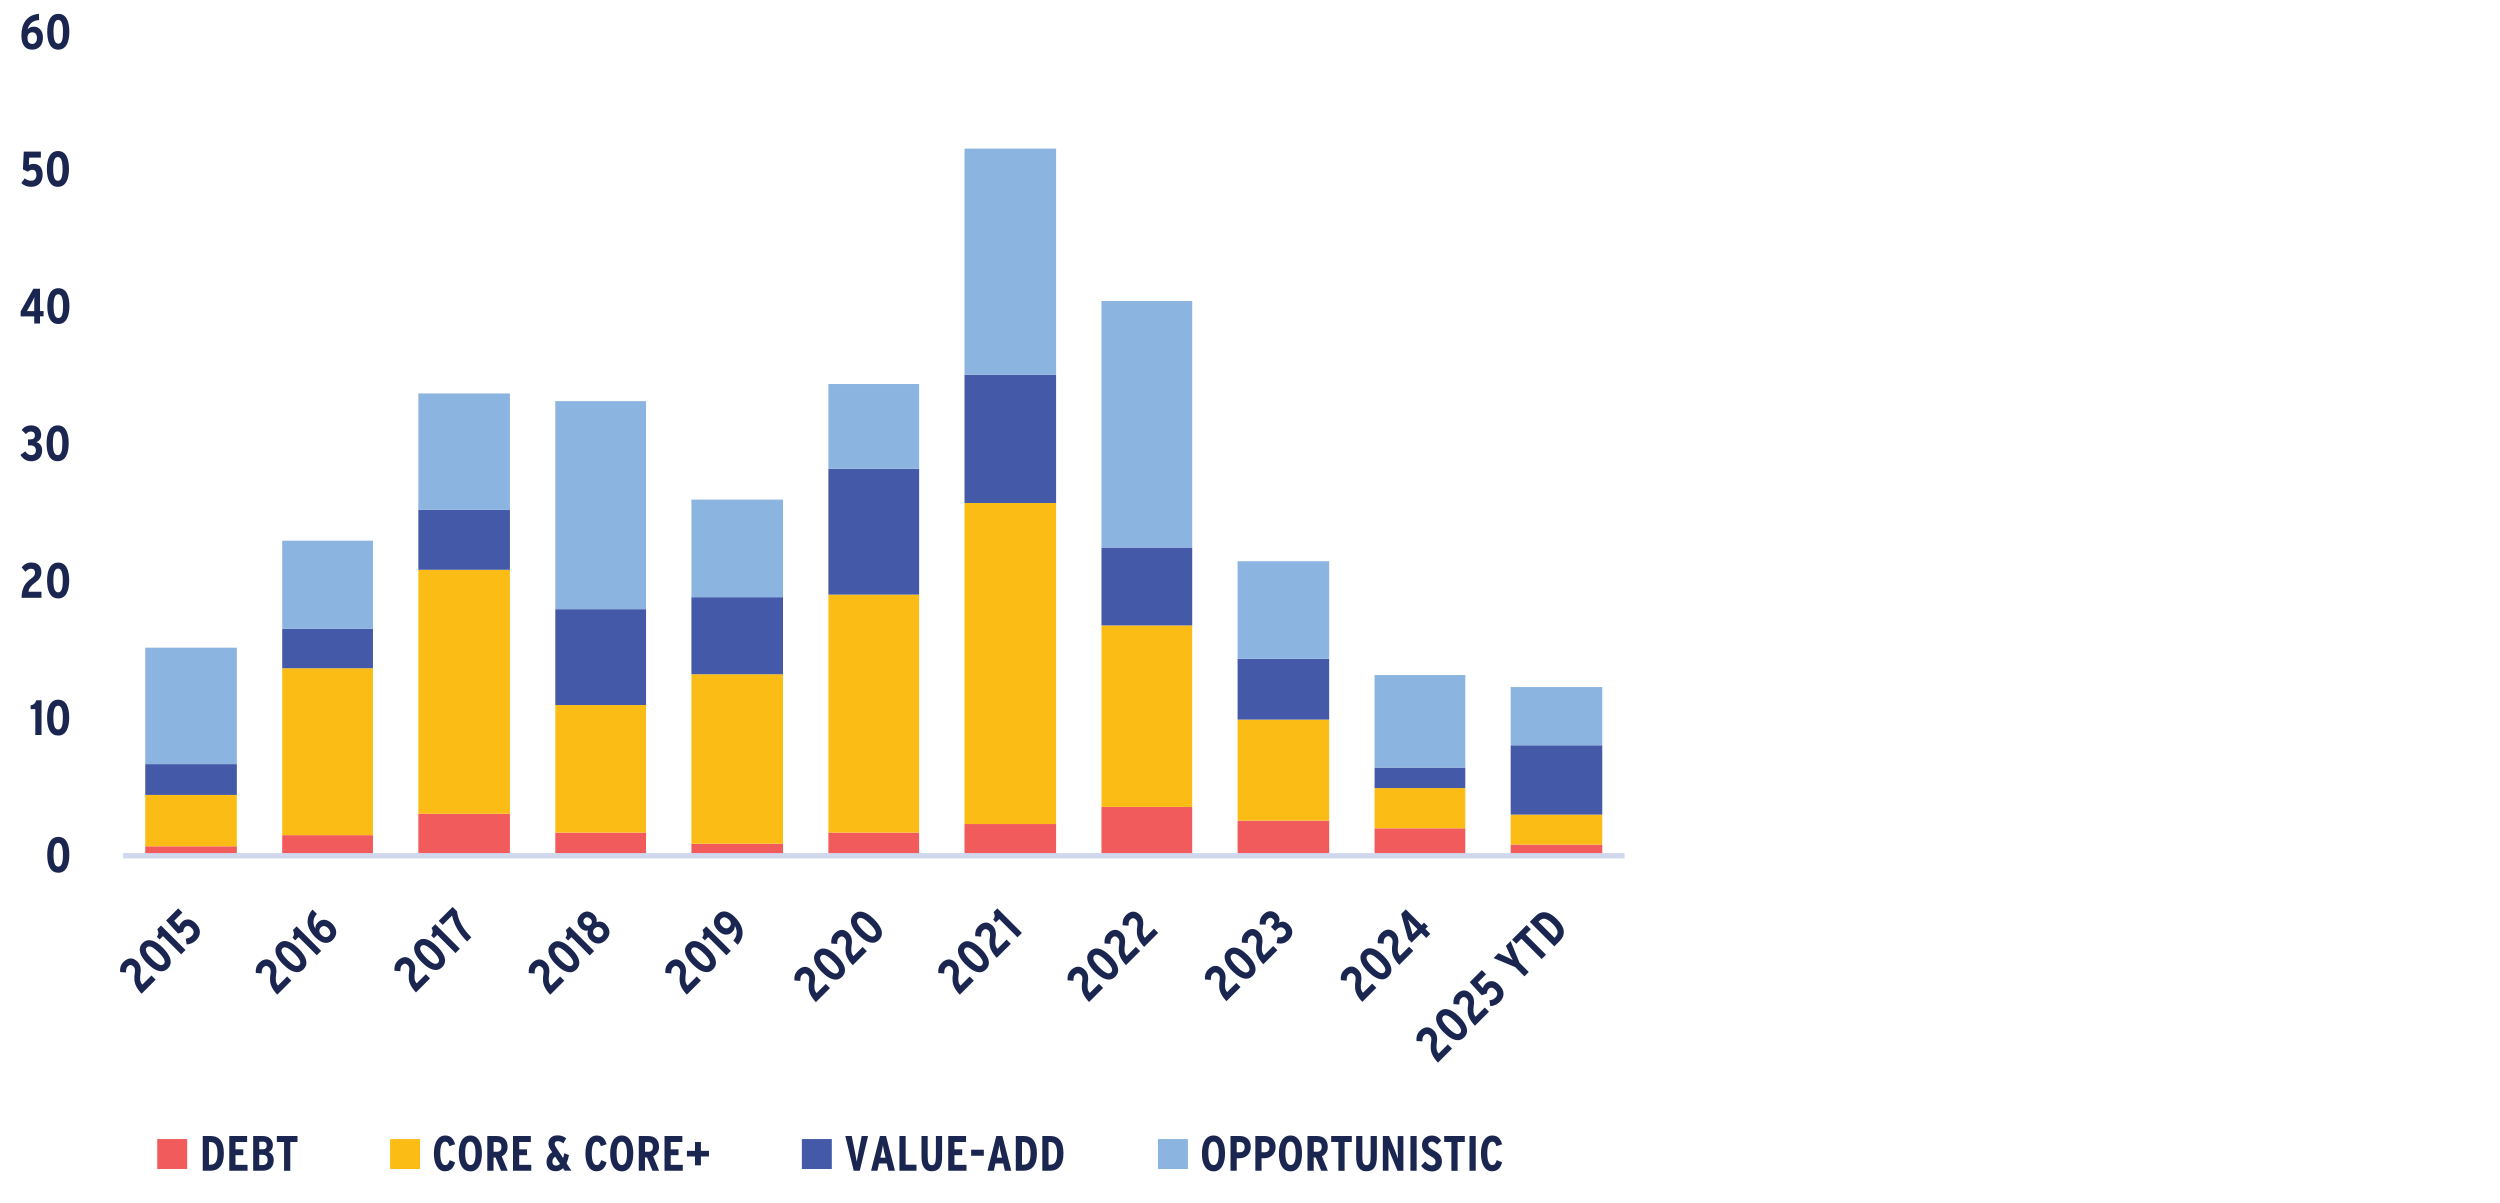 <?xml version="1.0" encoding="UTF-8"?>
<svg xmlns="http://www.w3.org/2000/svg" xmlns:xlink="http://www.w3.org/1999/xlink" id="Layer_1" data-name="Layer 1" viewBox="0 0 350.44 168.57">
  <defs>
    <style>
      .cls-1 {
        clip-path: url(#clippath-34);
      }

      .cls-2 {
        clip-path: url(#clippath-38);
      }

      .cls-3 {
        clip-path: url(#clippath-21);
      }

      .cls-4 {
        clip-path: url(#clippath-6);
      }

      .cls-5 {
        clip-path: url(#clippath-7);
      }

      .cls-6, .cls-7 {
        fill: #445aa8;
      }

      .cls-8 {
        clip-path: url(#clippath-17);
      }

      .cls-9 {
        clip-path: url(#clippath-31);
      }

      .cls-10 {
        clip-path: url(#clippath-15);
      }

      .cls-11 {
        clip-path: url(#clippath-33);
      }

      .cls-12 {
        clip-path: url(#clippath-18);
      }

      .cls-13 {
        clip-path: url(#clippath-4);
      }

      .cls-14 {
        clip-path: url(#clippath-22);
      }

      .cls-15 {
        clip-path: url(#clippath-23);
      }

      .cls-16, .cls-17 {
        fill: #f15b5b;
      }

      .cls-18 {
        clip-path: url(#clippath-9);
      }

      .cls-19 {
        clip-path: url(#clippath-10);
      }

      .cls-20 {
        clip-path: url(#clippath-42);
      }

      .cls-21 {
        clip-path: url(#clippath-43);
      }

      .cls-22 {
        clip-path: url(#clippath-25);
      }

      .cls-23 {
        clip-path: url(#clippath-27);
      }

      .cls-24 {
        clip-path: url(#clippath-11);
      }

      .cls-25, .cls-26, .cls-27 {
        fill: none;
      }

      .cls-28 {
        clip-path: url(#clippath-36);
      }

      .cls-29 {
        clip-path: url(#clippath-35);
      }

      .cls-30 {
        clip-path: url(#clippath-28);
      }

      .cls-31 {
        clip-path: url(#clippath-1);
      }

      .cls-32, .cls-33 {
        fill: #8bb4e0;
      }

      .cls-34 {
        clip-path: url(#clippath-45);
      }

      .cls-35 {
        clip-path: url(#clippath-40);
      }

      .cls-36 {
        clip-path: url(#clippath-5);
      }

      .cls-37 {
        clip-path: url(#clippath-20);
      }

      .cls-38 {
        clip-path: url(#clippath-8);
      }

      .cls-39 {
        clip-path: url(#clippath-41);
      }

      .cls-40 {
        fill: #1a2650;
      }

      .cls-41 {
        clip-path: url(#clippath-3);
      }

      .cls-42 {
        clip-path: url(#clippath-26);
      }

      .cls-43 {
        clip-path: url(#clippath-12);
      }

      .cls-44 {
        clip-path: url(#clippath-14);
      }

      .cls-26 {
        clip-rule: evenodd;
      }

      .cls-7, .cls-17, .cls-45, .cls-33 {
        fill-rule: evenodd;
      }

      .cls-46 {
        clip-path: url(#clippath-30);
      }

      .cls-47 {
        clip-path: url(#clippath-19);
      }

      .cls-48 {
        clip-path: url(#clippath-32);
      }

      .cls-27 {
        stroke: #d1d8ee;
        stroke-linejoin: round;
        stroke-width: .75px;
      }

      .cls-45, .cls-49 {
        fill: #fbbd15;
      }

      .cls-50 {
        clip-path: url(#clippath-39);
      }

      .cls-51 {
        clip-path: url(#clippath-16);
      }

      .cls-52 {
        clip-path: url(#clippath-2);
      }

      .cls-53 {
        clip-path: url(#clippath-29);
      }

      .cls-54 {
        clip-path: url(#clippath-37);
      }

      .cls-55 {
        clip-path: url(#clippath-13);
      }

      .cls-56 {
        clip-path: url(#clippath-24);
      }

      .cls-57 {
        clip-path: url(#clippath);
      }

      .cls-58 {
        clip-path: url(#clippath-44);
      }
    </style>
    <clipPath id="clippath">
      <polygon class="cls-26" points="17.12 120.67 228.44 120.67 228.44 4.51 17.12 4.51 17.12 120.67 17.12 120.67"></polygon>
    </clipPath>
    <clipPath id="clippath-1">
      <polygon class="cls-26" points="17.12 120.67 228.44 120.67 228.44 4.51 17.12 4.51 17.12 120.67 17.12 120.67"></polygon>
    </clipPath>
    <clipPath id="clippath-2">
      <polygon class="cls-26" points="17.12 120.67 228.44 120.67 228.44 4.51 17.12 4.51 17.12 120.67 17.12 120.67"></polygon>
    </clipPath>
    <clipPath id="clippath-3">
      <polygon class="cls-26" points="17.12 120.67 228.44 120.67 228.44 4.51 17.12 4.51 17.12 120.67 17.12 120.67"></polygon>
    </clipPath>
    <clipPath id="clippath-4">
      <polygon class="cls-26" points="-3.64 169.51 231.92 169.51 231.92 -1.25 -3.64 -1.25 -3.64 169.51 -3.64 169.51"></polygon>
    </clipPath>
    <clipPath id="clippath-5">
      <polygon class="cls-26" points="-3.64 169.51 231.92 169.51 231.92 -1.25 -3.64 -1.25 -3.64 169.51 -3.64 169.51"></polygon>
    </clipPath>
    <clipPath id="clippath-6">
      <rect class="cls-25" x="-3.64" y="-1.25" width="235.56" height="170.76"></rect>
    </clipPath>
    <clipPath id="clippath-7">
      <polygon class="cls-26" points="-3.64 169.51 231.92 169.51 231.92 -1.25 -3.64 -1.25 -3.64 169.51 -3.64 169.51"></polygon>
    </clipPath>
    <clipPath id="clippath-8">
      <rect class="cls-25" x="-3.64" y="-1.25" width="235.56" height="170.76"></rect>
    </clipPath>
    <clipPath id="clippath-9">
      <polygon class="cls-26" points="-3.64 169.51 231.92 169.51 231.92 -1.25 -3.64 -1.25 -3.64 169.51 -3.64 169.51"></polygon>
    </clipPath>
    <clipPath id="clippath-10">
      <rect class="cls-25" x="-3.64" y="-1.25" width="235.56" height="170.76"></rect>
    </clipPath>
    <clipPath id="clippath-11">
      <polygon class="cls-26" points="-3.64 169.51 231.92 169.51 231.92 -1.25 -3.64 -1.25 -3.64 169.51 -3.64 169.51"></polygon>
    </clipPath>
    <clipPath id="clippath-12">
      <rect class="cls-25" x="-3.64" y="-1.25" width="235.56" height="170.76"></rect>
    </clipPath>
    <clipPath id="clippath-13">
      <polygon class="cls-26" points="-3.64 169.51 231.92 169.51 231.92 -1.25 -3.64 -1.25 -3.64 169.51 -3.64 169.51"></polygon>
    </clipPath>
    <clipPath id="clippath-14">
      <rect class="cls-25" x="-3.64" y="-1.25" width="235.56" height="170.76"></rect>
    </clipPath>
    <clipPath id="clippath-15">
      <polygon class="cls-26" points="-3.64 169.51 231.92 169.51 231.92 -1.25 -3.64 -1.25 -3.64 169.51 -3.64 169.51"></polygon>
    </clipPath>
    <clipPath id="clippath-16">
      <rect class="cls-25" x="-3.64" y="-1.25" width="235.56" height="170.76"></rect>
    </clipPath>
    <clipPath id="clippath-17">
      <polygon class="cls-26" points="-3.64 169.51 231.92 169.51 231.92 -1.25 -3.64 -1.25 -3.64 169.51 -3.64 169.51"></polygon>
    </clipPath>
    <clipPath id="clippath-18">
      <rect class="cls-25" x="-3.64" y="-1.25" width="235.56" height="170.76"></rect>
    </clipPath>
    <clipPath id="clippath-19">
      <polygon class="cls-26" points="-3.64 168.42 57.7 168.42 57.7 97.38 -3.64 97.38 -3.64 168.42 -3.64 168.42"></polygon>
    </clipPath>
    <clipPath id="clippath-20">
      <polygon class="cls-26" points="5.5 168.72 77.06 168.72 77.06 97.16 5.5 97.16 5.5 168.72 5.5 168.72"></polygon>
    </clipPath>
    <clipPath id="clippath-21">
      <polygon class="cls-26" points="25.69 167.67 95.42 167.67 95.42 97.94 25.69 97.94 25.69 167.67 25.69 167.67"></polygon>
    </clipPath>
    <clipPath id="clippath-22">
      <polygon class="cls-26" points="43.66 168.83 115.43 168.83 115.43 97.07 43.66 97.07 43.66 168.83 43.66 168.83"></polygon>
    </clipPath>
    <clipPath id="clippath-23">
      <polygon class="cls-26" points="62.92 168.72 134.48 168.72 134.48 97.16 62.92 97.16 62.92 168.72 62.92 168.72"></polygon>
    </clipPath>
    <clipPath id="clippath-24">
      <polygon class="cls-26" points="77.68 169.51 156.89 169.51 156.89 93.88 77.68 93.88 77.68 169.51 77.68 169.51"></polygon>
    </clipPath>
    <clipPath id="clippath-25">
      <polygon class="cls-26" points="101.04 168.87 172.87 168.87 172.87 97.04 101.04 97.04 101.04 168.87 101.04 168.87"></polygon>
    </clipPath>
    <clipPath id="clippath-26">
      <polygon class="cls-26" points="116.12 169.51 195.05 169.51 195.05 94 116.12 94 116.12 169.51 116.12 169.51"></polygon>
    </clipPath>
    <clipPath id="clippath-27">
      <polygon class="cls-26" points="135.5 169.51 214.01 169.51 214.01 94.18 135.5 94.18 135.5 169.51 135.5 169.51"></polygon>
    </clipPath>
    <clipPath id="clippath-28">
      <polygon class="cls-26" points="154.59 169.51 231.92 169.51 231.92 94.14 154.59 94.14 154.59 169.51 154.59 169.51"></polygon>
    </clipPath>
    <clipPath id="clippath-29">
      <polygon class="cls-26" points="139.43 169.51 231.92 169.51 231.92 68.42 139.43 68.42 139.43 169.51 139.43 169.51"></polygon>
    </clipPath>
    <clipPath id="clippath-30">
      <polygon class="cls-26" points="-3.64 169.51 231.92 169.51 231.92 -1.25 -3.64 -1.25 -3.64 169.51 -3.64 169.51"></polygon>
    </clipPath>
    <clipPath id="clippath-31">
      <polygon class="cls-26" points="-3.64 169.03 83.6 169.03 83.6 153.31 -3.64 153.31 -3.64 169.03 -3.64 169.03"></polygon>
    </clipPath>
    <clipPath id="clippath-32">
      <rect class="cls-25" x="-3.64" y="153.31" width="87.24" height="15.72"></rect>
    </clipPath>
    <clipPath id="clippath-33">
      <polygon class="cls-26" points="-3.64 169.51 231.92 169.51 231.92 -1.25 -3.64 -1.25 -3.64 169.51 -3.64 169.51"></polygon>
    </clipPath>
    <clipPath id="clippath-34">
      <polygon class="cls-26" points="-3.64 169.03 216.8 169.03 216.8 153.31 -3.64 153.31 -3.64 169.03 -3.64 169.03"></polygon>
    </clipPath>
    <clipPath id="clippath-35">
      <rect class="cls-25" x="-3.64" y="153.31" width="220.44" height="15.72"></rect>
    </clipPath>
    <clipPath id="clippath-36">
      <polygon class="cls-26" points="-3.64 169.51 231.92 169.51 231.92 -1.25 -3.64 -1.25 -3.64 169.51 -3.64 169.51"></polygon>
    </clipPath>
    <clipPath id="clippath-37">
      <polygon class="cls-26" points="24.92 169.03 231.92 169.03 231.92 153.31 24.92 153.31 24.92 169.03 24.92 169.03"></polygon>
    </clipPath>
    <clipPath id="clippath-38">
      <rect class="cls-25" x="24.92" y="153.31" width="207" height="15.72"></rect>
    </clipPath>
    <clipPath id="clippath-39">
      <polygon class="cls-26" points="24.92 169.03 231.92 169.03 231.92 153.31 24.92 153.31 24.92 169.03 24.92 169.03"></polygon>
    </clipPath>
    <clipPath id="clippath-40">
      <rect class="cls-25" x="24.92" y="153.31" width="207" height="15.72"></rect>
    </clipPath>
    <clipPath id="clippath-41">
      <polygon class="cls-26" points="24.92 169.03 231.92 169.03 231.92 153.31 24.92 153.31 24.92 169.03 24.92 169.03"></polygon>
    </clipPath>
    <clipPath id="clippath-42">
      <rect class="cls-25" x="24.92" y="153.31" width="207" height="15.72"></rect>
    </clipPath>
    <clipPath id="clippath-43">
      <polygon class="cls-26" points="-3.64 169.51 231.92 169.51 231.92 -1.25 -3.64 -1.25 -3.64 169.51 -3.64 169.51"></polygon>
    </clipPath>
    <clipPath id="clippath-44">
      <polygon class="cls-26" points="39.8 169.03 231.92 169.03 231.92 153.31 39.8 153.31 39.8 169.03 39.8 169.03"></polygon>
    </clipPath>
    <clipPath id="clippath-45">
      <rect class="cls-25" x="39.8" y="153.31" width="192.12" height="15.72"></rect>
    </clipPath>
  </defs>
  <g class="cls-57">
    <path class="cls-16" d="M20.36,118.63h12.84v1.32h-12.84v-1.32h0ZM39.56,117.07h12.72v2.88h-12.72v-2.88h0ZM58.64,114.07h12.84v5.88h-12.84v-5.88h0ZM77.84,116.71h12.72v3.24h-12.72v-3.24h0ZM96.92,118.27h12.84v1.68h-12.84v-1.68h0ZM116.12,116.71h12.72v3.24h-12.72v-3.24h0ZM135.2,115.51h12.84v4.44h-12.84v-4.44h0ZM154.4,113.11h12.72v6.84h-12.72v-6.84h0ZM173.48,115.03h12.84v4.92h-12.84v-4.92h0ZM192.68,116.11h12.72v3.84h-12.72v-3.84h0ZM211.76,118.39h12.84v1.56h-12.84v-1.56h0Z"></path>
  </g>
  <g class="cls-31">
    <path class="cls-49" d="M20.36,111.43h12.84v7.2h-12.84v-7.2h0ZM39.56,93.67h12.72v23.4h-12.72v-23.4h0ZM58.64,79.87h12.84v34.2h-12.84v-34.2h0ZM77.84,98.83h12.72v17.88h-12.72v-17.88h0ZM96.92,94.51h12.84v23.76h-12.84v-23.76h0ZM116.12,83.35h12.72v33.36h-12.72v-33.36h0ZM135.2,70.51h12.84v45h-12.84v-45h0ZM154.4,87.67h12.72v25.44h-12.72v-25.44h0ZM173.48,100.87h12.84v14.16h-12.84v-14.16h0ZM192.68,110.47h12.72v5.64h-12.72v-5.64h0ZM211.76,114.19h12.84v4.2h-12.84v-4.2h0Z"></path>
  </g>
  <g class="cls-52">
    <path class="cls-6" d="M20.36,107.11h12.84v4.32h-12.84v-4.32h0ZM39.56,88.15h12.72v5.52h-12.72v-5.52h0ZM58.64,71.47h12.84v8.4h-12.84v-8.4h0ZM77.84,85.39h12.72v13.44h-12.72v-13.44h0ZM96.92,83.71h12.84v10.8h-12.84v-10.8h0ZM116.12,65.71h12.72v17.64h-12.72v-17.64h0ZM135.2,52.51h12.84v18h-12.84v-18h0ZM154.4,76.75h12.72v10.92h-12.72v-10.92h0ZM173.48,92.35h12.84v8.52h-12.84v-8.52h0ZM192.68,107.59h12.72v2.88h-12.72v-2.88h0ZM211.76,104.47h12.84v9.72h-12.84v-9.72h0Z"></path>
  </g>
  <g class="cls-41">
    <path class="cls-32" d="M20.36,90.79h12.84v16.32h-12.84v-16.32h0ZM39.56,75.79h12.72v12.36h-12.72v-12.36h0ZM58.64,55.15h12.84v16.32h-12.84v-16.32h0ZM77.84,56.23h12.72v29.16h-12.72v-29.16h0ZM96.92,70.03h12.84v13.68h-12.84v-13.68h0ZM116.12,53.83h12.72v11.88h-12.72v-11.88h0ZM135.2,20.83h12.84v31.68h-12.84v-31.68h0ZM154.4,42.19h12.72v34.56h-12.72v-34.56h0ZM173.48,78.67h12.84v13.68h-12.84v-13.68h0ZM192.68,94.63h12.72v12.96h-12.72v-12.96h0ZM211.76,96.31h12.84v8.16h-12.84v-8.16h0Z"></path>
  </g>
  <g class="cls-13">
    <line class="cls-27" x1="17.24" y1="119.95" x2="227.72" y2="119.95"></line>
  </g>
  <g class="cls-36">
    <g class="cls-4">
      <path class="cls-40" d="M8.16,122.33c-1.13,0-1.54-1.11-1.54-2.5s.43-2.52,1.56-2.52,1.54,1.11,1.54,2.51-.43,2.52-1.55,2.52ZM8.16,118.15c-.47,0-.66.56-.66,1.66s.2,1.67.67,1.67.65-.56.65-1.66-.2-1.67-.67-1.67Z"></path>
    </g>
  </g>
  <g class="cls-5">
    <g class="cls-38">
      <g>
        <path class="cls-40" d="M4.95,103.02v-3.62h-.66v-.54c.48-.05.69-.34.79-.7h.74v4.87h-.87Z"></path>
        <path class="cls-40" d="M8.14,103.1c-1.13,0-1.54-1.11-1.54-2.5s.42-2.52,1.56-2.52,1.54,1.11,1.54,2.51-.42,2.52-1.55,2.52ZM8.14,98.93c-.47,0-.66.56-.66,1.66s.2,1.67.68,1.67.65-.56.65-1.66-.2-1.67-.67-1.67Z"></path>
      </g>
    </g>
  </g>
  <g class="cls-18">
    <g class="cls-19">
      <g>
        <path class="cls-40" d="M3.02,83.8c.05-1.49.52-2.11,1.43-2.77.33-.24.46-.45.46-.74,0-.38-.2-.57-.56-.57-.31,0-.55.17-.78.44l-.54-.63c.33-.41.76-.68,1.36-.68.84,0,1.41.47,1.41,1.32,0,.67-.33,1.09-.8,1.44-.66.49-.96.82-1,1.34h1.81v.85h-2.79Z"></path>
        <path class="cls-40" d="M8.14,83.88c-1.13,0-1.54-1.11-1.54-2.5s.42-2.52,1.56-2.52,1.54,1.11,1.54,2.51-.42,2.52-1.55,2.52ZM8.14,79.7c-.47,0-.66.56-.66,1.66s.2,1.67.67,1.67.65-.56.65-1.66-.2-1.67-.67-1.67Z"></path>
      </g>
    </g>
  </g>
  <g class="cls-24">
    <g class="cls-43">
      <g>
        <path class="cls-40" d="M4.36,64.65c-.65,0-1.11-.28-1.5-.89l.69-.49c.26.38.51.52.83.52.42,0,.65-.26.65-.66,0-.49-.33-.7-.78-.7h-.33v-.84h.34c.4,0,.63-.18.63-.53,0-.32-.15-.57-.57-.57-.26,0-.45.11-.7.36l-.59-.59c.36-.4.7-.63,1.35-.63.84,0,1.39.52,1.39,1.33,0,.55-.28.86-.68,1.01.42.12.82.47.82,1.15,0,.95-.58,1.54-1.56,1.54Z"></path>
        <path class="cls-40" d="M8.07,64.65c-1.13,0-1.54-1.11-1.54-2.5s.42-2.52,1.56-2.52,1.54,1.11,1.54,2.5-.42,2.52-1.55,2.52ZM8.07,60.47c-.47,0-.66.56-.66,1.66s.2,1.67.68,1.67.65-.56.65-1.66-.2-1.67-.67-1.67Z"></path>
      </g>
    </g>
  </g>
  <g class="cls-55">
    <g class="cls-44">
      <g>
        <path class="cls-40" d="M5.61,44.35v1h-.81v-1h-1.91v-.69l1.79-3.19h.93v3.13h.5v.74h-.5ZM4.48,42.34l-.38.71c-.1.19-.24.42-.33.56.14,0,.35,0,.57,0h.46v-1.18c0-.35,0-.58.02-.81-.07.19-.18.43-.34.72Z"></path>
        <path class="cls-40" d="M8.17,45.42c-1.13,0-1.54-1.11-1.54-2.5s.42-2.52,1.56-2.52,1.54,1.11,1.54,2.5-.42,2.52-1.55,2.52ZM8.17,41.25c-.47,0-.66.56-.66,1.66s.2,1.67.68,1.67.65-.56.65-1.66-.2-1.67-.67-1.67Z"></path>
      </g>
    </g>
  </g>
  <g class="cls-10">
    <g class="cls-51">
      <g>
        <path class="cls-40" d="M4.32,26.19c-.49,0-1-.2-1.34-.53l.49-.66c.33.25.56.33.9.33.5,0,.73-.32.73-.81s-.22-.72-.57-.72c-.23,0-.43.1-.61.27l-.71-.33.12-2.49h2.4v.84h-1.63l-.06,1.06c.17-.11.37-.18.69-.18.71,0,1.25.49,1.25,1.5,0,1.09-.61,1.72-1.65,1.72Z"></path>
        <path class="cls-40" d="M8.11,26.19c-1.13,0-1.54-1.11-1.54-2.5s.42-2.52,1.56-2.52,1.54,1.11,1.54,2.5-.42,2.52-1.55,2.52ZM8.11,22.01c-.47,0-.66.56-.66,1.66s.2,1.67.67,1.67.65-.56.65-1.66-.2-1.67-.67-1.67Z"></path>
      </g>
    </g>
  </g>
  <g class="cls-8">
    <g class="cls-12">
      <g>
        <path class="cls-40" d="M4.5,6.96c-.86,0-1.5-.57-1.5-1.97,0-1.66.74-2.92,2.47-3.05v.87c-1.01.06-1.44.69-1.6,1.3.24-.26.49-.37.91-.37.64,0,1.24.52,1.24,1.52,0,1.11-.62,1.7-1.52,1.7ZM4.54,4.53c-.48,0-.69.35-.69.77,0,.47.18.86.7.86.42,0,.63-.39.63-.84s-.21-.79-.63-.79Z"></path>
        <path class="cls-40" d="M8.16,6.96c-1.13,0-1.54-1.11-1.54-2.5s.42-2.52,1.56-2.52,1.54,1.11,1.54,2.5-.42,2.52-1.55,2.52ZM8.16,2.79c-.47,0-.66.56-.66,1.66s.2,1.67.68,1.67.65-.56.65-1.66-.2-1.67-.67-1.67Z"></path>
      </g>
    </g>
  </g>
  <g class="cls-47">
    <path class="cls-40" d="M21.83,137.34l-.6-.6-1.28,1.28c-.17-.19-.27-.41-.3-.67-.03-.26-.01-.58.05-.99.05-.29.04-.56-.02-.83-.06-.26-.2-.52-.44-.76-.31-.3-.63-.44-.96-.42-.34.02-.66.18-.96.48-.21.21-.35.44-.42.68-.07.24-.09.49-.06.75l.83.06c-.01-.18,0-.34.03-.48.03-.15.1-.27.21-.38.13-.13.26-.19.39-.19.13,0,.27.07.4.2.1.1.17.22.2.35.03.13.03.3,0,.5-.06.37-.09.71-.06,1.03.02.32.11.63.27.94.16.31.4.65.74,1.01l1.97-1.97ZM22.85,132.87c-.33-.33-.67-.6-1-.79s-.66-.29-.98-.29c-.32,0-.61.14-.88.4-.26.27-.4.56-.4.88s.09.65.28.99c.19.34.46.68.8,1.01.33.33.67.6,1,.79.34.19.66.29.98.29.32,0,.61-.14.88-.4.26-.27.39-.56.4-.88,0-.32-.09-.65-.29-.99s-.46-.68-.8-1.01h0ZM22.24,133.5c.39.39.65.72.77.99.12.27.1.49-.06.65-.17.17-.39.19-.66.07-.28-.12-.61-.38-1-.77-.39-.39-.65-.72-.77-.99-.12-.27-.1-.49.06-.65.16-.16.38-.18.66-.06.27.12.61.38,1,.77h0ZM26.01,133.17l-3.44-3.44-.53.53c.1.16.15.33.16.51,0,.18-.07.36-.21.54l.38.38.47-.47,2.56,2.56.61-.61h0ZM27.43,129.42c-.36-.35-.71-.53-1.05-.54-.34-.01-.64.11-.89.37-.11.11-.19.22-.25.32-.05.1-.09.2-.11.3l-.71-.8,1.15-1.15-.59-.59-1.7,1.7,1.68,1.84.74-.27c0-.13.02-.24.06-.35.04-.1.1-.2.18-.28.13-.13.27-.18.42-.17.16.01.32.11.49.28.18.18.28.36.29.54.02.19-.06.37-.23.55-.11.12-.24.2-.37.27-.13.06-.3.1-.5.13l.12.81c.24,0,.48-.06.71-.16.23-.1.44-.24.61-.41.37-.37.55-.77.54-1.18,0-.41-.21-.81-.59-1.2h0Z"></path>
  </g>
  <g class="cls-37">
    <path class="cls-40" d="M40.85,137.47l-.6-.6-1.28,1.28c-.17-.19-.27-.41-.3-.67-.03-.26-.01-.58.05-.99.05-.29.04-.56-.02-.83-.06-.26-.2-.52-.44-.76-.31-.3-.63-.44-.96-.42-.34.02-.66.18-.96.48-.21.21-.35.44-.42.68-.07.24-.09.49-.06.75l.83.06c-.01-.18,0-.34.03-.48s.1-.27.21-.38c.13-.13.26-.19.39-.19s.27.07.4.2c.1.1.17.22.2.35.03.13.03.3,0,.5-.06.37-.09.71-.06,1.03.02.32.11.63.27.94.16.31.4.65.74,1.01l1.97-1.97ZM41.87,132.99c-.33-.33-.67-.6-1-.79-.34-.19-.66-.29-.98-.29-.32,0-.61.14-.88.4-.26.27-.4.56-.4.88s.09.65.28.99c.19.34.46.68.8,1.01.33.33.67.6,1,.79.34.19.66.29.98.29.32,0,.61-.14.88-.4.26-.27.39-.56.4-.88,0-.32-.09-.65-.29-.99s-.46-.68-.8-1.01h0ZM41.25,133.63c.39.39.65.72.77.99.12.27.1.49-.06.65-.17.17-.39.19-.66.07-.28-.12-.61-.38-1-.77-.39-.39-.65-.72-.77-.99-.12-.27-.1-.49.06-.65.16-.16.38-.18.66-.06.27.12.61.38,1,.77h0ZM45.02,133.29l-3.44-3.44-.53.53c.1.16.15.33.16.51,0,.18-.07.36-.21.55l.38.38.47-.47,2.56,2.56.61-.61h0ZM46.54,129.47c-.24-.23-.48-.39-.72-.47-.24-.08-.47-.09-.68-.04-.21.05-.4.16-.55.31-.15.14-.25.29-.31.43s-.08.3-.07.47c-.11-.18-.19-.39-.24-.61s-.04-.45.02-.7c.06-.24.2-.49.43-.75l-.62-.62c-.37.44-.59.89-.66,1.34s0,.89.19,1.33c.19.43.49.85.88,1.24.5.48.95.74,1.37.77.42.03.78-.12,1.08-.43.32-.33.48-.69.47-1.09-.01-.4-.21-.8-.6-1.2h0ZM45.98,130.11c.17.16.27.34.31.53.04.19-.01.36-.16.51-.18.18-.37.24-.56.2-.19-.04-.37-.15-.54-.32-.15-.15-.24-.31-.26-.5s.04-.36.21-.53c.15-.15.32-.21.49-.18.18.03.35.12.51.29h0Z"></path>
  </g>
  <g class="cls-3">
    <path class="cls-40" d="M60.29,137.16l-.6-.6-1.28,1.28c-.17-.19-.27-.41-.3-.67-.03-.26-.01-.58.05-.99.05-.29.04-.56-.02-.83-.06-.26-.2-.52-.44-.76-.31-.3-.63-.44-.96-.42-.34.02-.66.18-.96.48-.21.21-.35.44-.42.68-.07.24-.09.49-.06.75l.83.06c-.01-.18,0-.34.03-.48s.1-.27.21-.38c.13-.13.26-.19.39-.19.13,0,.27.07.4.2.1.1.17.22.2.35.03.13.03.3,0,.5-.06.37-.09.71-.06,1.03.02.32.11.63.27.94.16.31.4.65.74,1.01l1.97-1.97ZM61.31,132.69c-.33-.33-.67-.6-1-.79s-.66-.29-.98-.29c-.32,0-.61.14-.88.4-.26.27-.4.56-.4.88s.09.65.28.99c.19.34.46.68.8,1.01.33.33.67.6,1,.79.34.19.66.29.98.29.32,0,.61-.14.88-.4.26-.27.39-.56.4-.88,0-.32-.09-.65-.29-.99s-.46-.68-.8-1.01h0ZM60.69,133.32c.39.39.65.72.77.99.12.27.1.49-.06.65-.17.17-.39.19-.66.07-.28-.12-.61-.38-1-.77-.39-.39-.65-.72-.77-.99-.12-.27-.1-.49.06-.65.16-.16.38-.18.66-.06.27.12.61.38,1,.77h0ZM64.46,132.99l-3.44-3.44-.53.53c.1.16.15.33.16.51,0,.18-.07.36-.21.54l.38.38.47-.47,2.56,2.56.61-.61h0ZM64.05,127.74l-.61-.61-1.95,1.95.57.57,1.31-1.31c.13.64.37,1.27.72,1.87s.81,1.19,1.39,1.77l.59-.59c-.61-.61-1.08-1.21-1.4-1.8-.33-.59-.53-1.21-.61-1.85h0Z"></path>
  </g>
  <g class="cls-14">
    <path class="cls-40" d="M79.11,137.48l-.6-.6-1.28,1.28c-.17-.19-.27-.41-.3-.67-.03-.26-.01-.58.05-.99.05-.29.04-.56-.02-.83-.06-.26-.2-.52-.44-.76-.31-.3-.63-.44-.96-.42-.34.02-.66.18-.96.48-.21.21-.35.44-.42.68-.07.24-.09.49-.06.75l.83.06c-.01-.18,0-.34.03-.48s.1-.27.21-.38c.13-.13.26-.19.39-.19s.27.07.4.2c.1.1.17.22.2.35.03.13.03.3,0,.5-.06.37-.09.71-.06,1.03.02.32.11.63.27.94.16.31.4.65.74,1.01l1.97-1.97ZM80.13,133.01c-.33-.33-.67-.6-1-.79s-.66-.29-.98-.29c-.32,0-.61.14-.88.4-.26.27-.4.56-.4.88,0,.32.09.65.28.99.19.34.46.68.8,1.01.33.33.67.6,1,.79.34.19.66.29.98.29.32,0,.61-.14.88-.4.26-.27.39-.56.4-.88,0-.32-.09-.65-.29-.99s-.46-.68-.8-1.01h0ZM79.52,133.64c.39.39.65.72.77.99.12.27.1.49-.06.65-.17.17-.39.19-.66.07s-.61-.38-1-.77c-.39-.39-.65-.72-.77-.99-.12-.27-.1-.49.06-.65.16-.16.38-.18.66-.06.27.12.61.38,1,.77h0ZM83.28,133.31l-3.44-3.44-.53.53c.1.16.15.33.16.51,0,.18-.07.36-.21.55l.38.38.47-.47,2.56,2.56.61-.61h0ZM84.94,129.59c-.23-.22-.46-.35-.69-.39-.23-.04-.44-.02-.64.05.05-.16.05-.33,0-.51-.05-.18-.15-.35-.3-.5-.29-.29-.61-.45-.95-.47-.34-.02-.67.12-.98.43-.31.32-.45.64-.43.98.02.34.18.65.47.95.16.15.33.25.51.3.18.05.35.04.5,0-.08.2-.09.41-.05.64.04.23.17.46.39.69.31.31.66.48,1.04.5s.75-.14,1.12-.5c.35-.37.52-.74.5-1.12-.02-.38-.19-.73-.5-1.04h0ZM82.76,128.79c.12.12.19.25.2.4.02.15-.04.28-.16.41-.13.12-.27.18-.41.16-.15-.02-.28-.08-.4-.2-.12-.12-.19-.24-.21-.38s.04-.28.17-.42c.14-.14.29-.2.42-.17.14.02.27.09.38.21h0ZM84.35,130.18c.15.15.23.32.24.5s-.06.35-.21.51c-.16.15-.33.22-.51.21s-.35-.09-.5-.24c-.16-.16-.24-.32-.24-.5,0-.18.07-.34.22-.5.16-.15.32-.23.5-.22s.34.09.5.24h0Z"></path>
  </g>
  <g class="cls-15">
    <path class="cls-40" d="M98.26,137.47l-.6-.6-1.28,1.28c-.17-.19-.27-.41-.3-.67-.03-.26-.01-.58.05-.99.05-.29.04-.56-.02-.83-.06-.26-.2-.52-.44-.76-.31-.3-.63-.44-.96-.42-.34.02-.66.18-.96.48-.21.21-.35.44-.42.68-.07.24-.09.49-.06.75l.83.06c-.01-.18,0-.34.03-.48s.1-.27.21-.38c.13-.13.26-.19.39-.19s.27.07.4.2c.1.1.17.22.2.35.03.13.03.3,0,.5-.06.37-.09.71-.06,1.03.02.32.11.63.27.94.16.31.4.65.74,1.01l1.97-1.97ZM99.28,132.99c-.33-.33-.67-.6-1-.79s-.66-.29-.98-.29c-.32,0-.61.14-.88.4-.26.27-.4.56-.4.88,0,.32.09.65.28.99.19.34.46.68.8,1.01.33.33.67.6,1,.79.34.19.66.29.98.29.32,0,.61-.14.88-.4.26-.27.39-.56.4-.88,0-.32-.09-.65-.29-.99s-.46-.68-.8-1.01h0ZM98.67,133.63c.39.39.65.72.77.99.12.27.1.49-.06.65-.17.17-.39.19-.66.07s-.61-.38-1-.77c-.39-.39-.65-.72-.77-.99-.12-.27-.1-.49.06-.65.16-.16.38-.18.66-.06.27.12.61.38,1,.77h0ZM102.44,133.29l-3.44-3.44-.53.53c.1.16.15.33.16.51,0,.18-.07.36-.21.55l.38.38.47-.47,2.56,2.56.61-.61h0ZM102.99,128.53c-.5-.48-.95-.74-1.37-.77-.42-.03-.78.12-1.08.43-.32.33-.48.69-.47,1.09.01.4.21.8.6,1.19.24.23.48.39.72.47.24.08.47.09.68.04.21-.05.4-.16.55-.31.15-.14.25-.29.31-.43.06-.14.08-.3.07-.47.11.18.19.39.24.61.05.22.04.45-.02.7-.06.24-.2.49-.43.75l.62.62c.37-.44.59-.89.66-1.34.07-.45,0-.89-.19-1.33-.19-.43-.49-.85-.88-1.24h0ZM102.18,128.92c.15.15.24.31.26.5.03.18-.04.36-.21.53-.15.15-.32.21-.49.18-.18-.03-.35-.12-.51-.29-.17-.16-.27-.34-.31-.53-.04-.19.01-.36.16-.51.18-.18.37-.24.56-.2.19.04.37.15.54.32h0Z"></path>
  </g>
  <g class="cls-56">
    <path class="cls-40" d="M116.35,138.52l-.6-.6-1.28,1.28c-.17-.19-.27-.41-.3-.67-.03-.26-.01-.58.05-.99.05-.29.04-.56-.02-.83-.06-.26-.2-.52-.44-.76-.31-.3-.63-.44-.96-.42-.34.02-.66.18-.96.48-.21.21-.35.44-.42.68-.07.24-.09.49-.06.75l.83.06c-.01-.18,0-.34.03-.48s.1-.27.21-.38c.13-.13.26-.19.39-.19s.27.07.4.2c.1.1.17.22.2.35.03.13.03.3,0,.5-.06.37-.09.71-.06,1.03.02.32.11.63.27.94.16.31.4.65.74,1.01l1.97-1.97ZM117.37,134.04c-.33-.33-.67-.6-1-.79s-.66-.29-.98-.29c-.32,0-.61.14-.88.4-.26.27-.4.56-.4.88,0,.32.09.65.28.99.19.34.46.68.8,1.01.33.33.67.6,1,.79.34.19.66.29.98.29.32,0,.61-.14.88-.4.26-.27.39-.56.4-.88,0-.32-.09-.65-.29-.99s-.46-.68-.8-1.01h0ZM116.75,134.68c.39.39.65.72.77.99.12.27.1.49-.06.65-.17.17-.39.19-.66.07s-.61-.38-1-.77c-.39-.39-.65-.72-.77-.99-.12-.27-.1-.49.06-.65.16-.16.38-.18.66-.06.27.12.61.38,1,.77h0ZM121.52,133.34l-.6-.6-1.28,1.28c-.17-.19-.27-.41-.3-.67-.03-.26-.01-.58.05-.99.05-.29.04-.56-.02-.83-.06-.26-.2-.52-.44-.76-.31-.3-.63-.44-.96-.42-.34.02-.66.18-.96.48-.21.21-.35.44-.42.68-.07.24-.09.49-.06.75l.83.06c-.01-.18,0-.34.03-.48.03-.15.1-.27.21-.38.13-.13.26-.19.39-.19s.27.07.4.2c.1.1.17.22.2.35.03.13.03.3,0,.5-.06.37-.09.71-.06,1.03.02.32.11.63.27.94.16.31.4.65.74,1.01l1.97-1.97ZM122.54,128.87c-.33-.33-.67-.6-1-.79s-.66-.29-.98-.29c-.32,0-.61.14-.88.4-.26.27-.4.56-.4.88,0,.32.09.65.28.99.19.34.46.68.8,1.01.33.33.67.6,1,.79.34.19.66.29.98.29.32,0,.61-.14.88-.4.26-.27.39-.56.4-.88,0-.32-.09-.65-.29-.99s-.46-.68-.8-1.01h0ZM121.93,129.5c.39.39.65.72.77.99.12.27.1.49-.06.65-.17.17-.39.19-.66.07-.28-.12-.61-.38-1-.77-.39-.39-.65-.72-.77-.99-.12-.27-.1-.49.06-.65.16-.16.38-.18.66-.06.27.12.61.38,1,.77h0Z"></path>
  </g>
  <g class="cls-22">
    <path class="cls-40" d="M136.52,137.48l-.6-.6-1.28,1.28c-.17-.19-.27-.41-.3-.67-.03-.26-.01-.58.05-.99.05-.29.04-.56-.02-.83-.06-.26-.2-.52-.44-.76-.31-.3-.63-.44-.96-.42-.34.02-.66.18-.96.48-.21.21-.35.44-.42.68-.07.24-.09.49-.06.75l.83.06c-.01-.18,0-.34.03-.48s.1-.27.21-.38c.13-.13.26-.19.39-.19s.27.07.4.2c.1.1.17.22.2.35.03.13.03.3,0,.5-.06.37-.09.71-.06,1.03.02.32.11.63.27.94.16.31.4.65.74,1.01l1.97-1.97ZM137.54,133.01c-.33-.33-.67-.6-1-.79s-.66-.29-.98-.29c-.32,0-.61.14-.88.4-.26.27-.4.56-.4.88,0,.32.09.65.28.99.19.34.46.68.8,1.01.33.33.67.6,1,.79.34.19.66.29.98.29.32,0,.61-.14.88-.4.26-.27.39-.56.4-.88,0-.32-.09-.65-.29-.99-.19-.34-.46-.68-.8-1.01h0ZM136.93,133.64c.39.39.65.72.77.99.12.27.1.49-.06.65-.17.17-.39.19-.66.07-.28-.12-.61-.38-1-.77-.39-.39-.65-.72-.77-.99-.12-.27-.1-.49.06-.65.16-.16.38-.18.66-.06.27.12.61.38,1,.77h0ZM141.7,132.31l-.6-.6-1.28,1.28c-.17-.19-.27-.41-.3-.67-.03-.26-.01-.58.05-.99.05-.29.04-.56-.02-.83-.06-.26-.2-.52-.44-.76-.31-.3-.63-.44-.96-.42-.34.02-.66.18-.96.48-.21.21-.35.44-.42.68-.07.24-.09.49-.06.75l.83.06c-.01-.18,0-.34.03-.48.03-.15.1-.27.21-.38.13-.13.26-.19.39-.19s.27.07.4.2c.1.1.17.22.2.35.03.13.03.3,0,.5-.06.37-.09.71-.06,1.03.02.32.11.63.27.94.16.31.4.65.74,1.01l1.97-1.97ZM143.24,130.77l-3.44-3.44-.53.53c.1.16.15.33.16.51s-.07.36-.21.55l.38.38.47-.47,2.56,2.56.61-.61h0Z"></path>
  </g>
  <g class="cls-42">
    <path class="cls-40" d="M154.64,138.5l-.6-.6-1.28,1.28c-.17-.19-.27-.41-.3-.67-.03-.26-.01-.58.05-.99.05-.29.04-.56-.02-.83-.06-.26-.2-.52-.44-.76-.31-.3-.63-.44-.96-.42-.34.02-.66.18-.96.48-.21.21-.35.44-.42.68-.07.24-.09.49-.06.75l.83.06c-.01-.18,0-.34.03-.48s.1-.27.21-.38c.13-.13.26-.19.39-.19s.27.07.4.2c.1.1.17.22.2.35.03.13.03.3,0,.5-.06.37-.09.71-.06,1.03.02.32.11.63.27.94.16.31.4.65.74,1.01l1.97-1.97ZM155.66,134.03c-.33-.33-.67-.6-1-.79s-.66-.29-.98-.29c-.32,0-.61.14-.88.4-.26.27-.4.56-.4.88,0,.32.09.65.28.99.19.34.46.68.8,1.01.33.33.67.6,1,.79.34.19.66.29.98.29.32,0,.61-.14.88-.4.26-.27.39-.56.4-.88,0-.32-.09-.65-.29-.99-.19-.34-.46-.68-.8-1.01h0ZM155.05,134.66c.39.39.65.72.77.99.12.27.1.49-.06.65-.17.17-.39.19-.66.07-.28-.12-.61-.38-1-.77-.39-.39-.65-.72-.77-.99-.12-.27-.1-.49.06-.65.16-.16.38-.18.66-.06.27.12.61.38,1,.77h0ZM159.82,133.33l-.6-.6-1.28,1.28c-.17-.19-.27-.41-.3-.67-.03-.26-.01-.58.05-.99.05-.29.04-.56-.02-.83-.06-.26-.2-.52-.44-.76-.31-.3-.63-.44-.96-.42-.34.02-.66.18-.96.48-.21.21-.35.44-.42.68-.07.24-.09.49-.06.75l.83.06c-.01-.18,0-.34.03-.48.03-.15.1-.27.21-.38.13-.13.26-.19.39-.19s.27.07.4.2c.1.1.17.22.2.35.03.13.03.3,0,.5-.06.37-.09.71-.06,1.03.02.32.11.63.27.94.16.31.4.65.74,1.01l1.97-1.97ZM162.36,130.78l-.6-.6-1.28,1.28c-.17-.19-.27-.41-.3-.67-.03-.26-.01-.58.05-.99.05-.29.04-.56-.02-.83s-.2-.52-.44-.76c-.31-.3-.63-.44-.96-.42-.34.02-.66.18-.96.48-.21.21-.35.44-.42.68s-.09.49-.06.75l.83.06c-.01-.18,0-.34.03-.48.03-.15.1-.27.21-.38.13-.13.26-.19.39-.19.13,0,.27.07.4.2.1.1.17.22.2.35.03.13.03.3,0,.5-.06.37-.09.71-.06,1.03.02.32.11.63.27.94s.4.65.74,1.01l1.97-1.97Z"></path>
  </g>
  <g class="cls-23">
    <path class="cls-40" d="M173.9,138.38l-.6-.6-1.28,1.28c-.17-.19-.27-.41-.3-.67-.03-.26-.01-.58.05-.99.05-.29.04-.56-.02-.83-.06-.26-.2-.52-.44-.76-.31-.3-.63-.44-.96-.42-.34.02-.66.18-.96.48-.21.21-.35.44-.42.68-.07.24-.09.49-.06.75l.83.06c-.01-.18,0-.34.03-.48s.1-.27.21-.38c.13-.13.26-.19.39-.19s.27.07.4.2c.1.1.17.22.2.35.03.13.03.3,0,.5-.06.37-.09.71-.06,1.03.02.32.11.63.27.94.16.31.4.65.74,1.01l1.97-1.97ZM174.92,133.91c-.33-.33-.67-.6-1-.79s-.66-.29-.98-.29c-.32,0-.61.14-.88.4-.26.27-.4.56-.4.88,0,.32.09.65.28.99.19.34.46.68.8,1.01.33.33.67.6,1,.79.34.19.66.29.98.29.32,0,.61-.14.88-.4.26-.27.39-.56.4-.88,0-.32-.09-.65-.29-.99-.19-.34-.46-.68-.8-1.01h0ZM174.3,134.54c.39.39.65.72.77.99.12.27.1.49-.06.65-.17.17-.39.19-.66.07-.28-.12-.61-.38-1-.77-.39-.39-.65-.72-.77-.99-.12-.27-.1-.49.06-.65.16-.16.38-.18.66-.06.27.12.61.38,1,.77h0ZM179.07,133.21l-.6-.6-1.28,1.28c-.17-.19-.27-.41-.3-.67-.03-.26-.01-.58.05-.99.05-.29.04-.56-.02-.83-.06-.26-.2-.52-.44-.76-.31-.3-.63-.44-.96-.42-.34.02-.66.18-.96.48-.21.21-.35.44-.42.68-.07.24-.09.49-.06.75l.83.06c-.01-.18,0-.34.03-.48.03-.15.1-.27.21-.38.13-.13.26-.19.39-.19s.27.07.4.2c.1.1.17.22.2.35.03.13.03.3,0,.5-.06.37-.09.71-.06,1.03.02.32.11.63.27.94.16.31.4.65.74,1.01l1.97-1.97ZM180.63,129.58c-.25-.23-.49-.36-.73-.38s-.46.03-.66.15c.09-.2.13-.39.1-.6s-.14-.4-.33-.6c-.29-.29-.61-.42-.95-.42-.34,0-.67.16-.97.46-.23.23-.37.45-.44.68-.07.22-.09.46-.07.73h.84c0-.17.02-.32.05-.44.04-.12.1-.22.19-.31.15-.14.29-.21.43-.2.14.01.26.08.38.2.12.12.18.26.16.4-.01.14-.09.28-.24.43l-.24.24.59.59.24-.24c.16-.16.33-.26.51-.28.18-.02.36.05.54.22.14.14.21.3.22.46,0,.16-.07.32-.21.47-.11.12-.24.19-.39.23s-.34.03-.56,0l-.14.83c.35.08.66.09.93.02.27-.07.52-.22.75-.45.35-.35.52-.72.52-1.1,0-.38-.17-.74-.51-1.09h0Z"></path>
  </g>
  <g class="cls-30">
    <path class="cls-40" d="M192.94,138.48l-.6-.6-1.28,1.28c-.17-.19-.27-.41-.3-.67-.03-.26-.01-.58.05-.99.05-.29.04-.56-.02-.83-.06-.26-.2-.52-.44-.76-.31-.3-.63-.44-.96-.42-.34.02-.66.18-.96.48-.21.21-.35.44-.42.68-.07.24-.09.49-.06.75l.83.06c-.01-.18,0-.34.03-.48s.1-.27.21-.38c.13-.13.26-.19.39-.19.13,0,.27.07.4.2.1.1.17.22.2.35.03.13.03.3,0,.5-.06.37-.09.71-.06,1.03.02.32.11.63.27.94.16.31.4.65.74,1.01l1.97-1.97ZM193.96,134c-.33-.33-.67-.6-1-.79s-.66-.29-.98-.29c-.32,0-.61.14-.88.4-.26.27-.4.56-.4.88,0,.32.09.65.28.99.19.34.46.68.8,1.01.33.33.67.6,1,.79.34.19.66.29.98.29.32,0,.61-.14.88-.4.26-.27.39-.56.4-.88,0-.32-.09-.65-.29-.99-.19-.34-.46-.68-.8-1.01h0ZM193.35,134.64c.39.39.65.72.77.99.12.27.1.49-.06.65-.17.17-.39.19-.66.07-.28-.12-.61-.38-1-.77-.39-.39-.65-.72-.77-.99-.12-.27-.1-.49.06-.65.16-.16.38-.18.66-.06.27.12.61.38,1,.77h0ZM198.12,133.3l-.6-.6-1.28,1.28c-.17-.19-.27-.41-.3-.67-.03-.26-.01-.58.05-.99.05-.29.04-.56-.02-.83-.06-.26-.2-.52-.44-.76-.31-.3-.63-.44-.96-.42-.34.02-.66.18-.96.48-.21.21-.35.44-.42.68-.07.24-.09.49-.06.75l.83.06c-.01-.18,0-.34.03-.48.03-.15.1-.27.21-.38.13-.13.26-.19.39-.19s.27.07.4.2c.1.1.17.22.2.35.03.13.03.3,0,.5-.06.37-.09.71-.06,1.03.02.32.11.63.27.94.16.31.4.65.74,1.01l1.97-1.97ZM200.15,129.86l-.53-.53-.35.35-2.21-2.21-.65.65.98,3.52.49.49,1.35-1.35.7.7.57-.57-.7-.7.35-.35h0ZM197.31,128.84c.08.09.16.18.25.27.09.09.19.2.32.32l.83.83-.32.32c-.08.08-.15.15-.22.22-.07.07-.13.13-.18.18-.02-.09-.05-.19-.07-.3-.03-.11-.06-.22-.09-.33l-.23-.77c-.1-.32-.19-.57-.27-.75h0Z"></path>
  </g>
  <g class="cls-53">
    <path class="cls-40" d="M203.55,147l-.6-.6-1.28,1.28c-.17-.19-.27-.41-.3-.67-.03-.26-.01-.58.05-.99.05-.29.04-.56-.02-.83-.06-.26-.2-.52-.44-.76-.31-.3-.63-.44-.96-.42-.34.02-.66.18-.96.48-.21.21-.35.44-.42.68-.07.24-.09.49-.06.75l.83.06c-.01-.18,0-.34.03-.48s.1-.27.21-.38c.13-.13.26-.19.39-.19s.27.07.4.2c.1.1.17.22.2.35.03.13.03.3,0,.5-.06.37-.09.71-.06,1.03.02.32.11.63.27.94.16.31.4.65.74,1.01l1.97-1.97ZM204.57,142.53c-.33-.33-.67-.6-1-.79s-.66-.29-.98-.29c-.32,0-.61.14-.88.4-.26.27-.4.56-.4.88,0,.32.09.65.28.99.19.34.46.68.8,1.01.33.33.67.6,1,.79.34.19.66.29.98.29.32,0,.61-.14.88-.4.26-.27.39-.56.4-.88,0-.32-.09-.65-.29-.99-.19-.34-.46-.68-.8-1.01h0ZM203.96,143.16c.39.39.65.72.77.99.12.27.1.49-.06.65-.17.17-.39.19-.66.07-.28-.12-.61-.38-1-.77-.39-.39-.65-.72-.77-.99-.12-.27-.1-.49.06-.65.16-.16.38-.18.66-.06.27.12.61.38,1,.77h0ZM208.73,141.83l-.6-.6-1.28,1.28c-.17-.19-.27-.41-.3-.67-.03-.26-.01-.58.05-.99.05-.29.04-.56-.02-.83-.06-.26-.2-.52-.44-.76-.31-.3-.63-.44-.96-.42-.34.02-.66.18-.96.48-.21.21-.35.44-.42.68-.07.24-.09.49-.06.75l.83.06c-.01-.18,0-.34.03-.48.03-.15.1-.27.21-.38.13-.13.26-.19.39-.19s.27.07.4.2c.1.1.17.22.2.35.03.13.03.3,0,.5-.06.37-.09.71-.06,1.03.02.32.11.63.27.94.16.31.4.65.74,1.01l1.97-1.97ZM210.17,138.07c-.36-.35-.71-.53-1.05-.54s-.64.11-.89.37c-.11.11-.19.22-.25.32-.05.1-.09.2-.11.3l-.71-.8,1.15-1.15-.59-.59-1.7,1.7,1.68,1.84.74-.27c0-.13.02-.24.06-.35.04-.1.1-.2.18-.28.13-.13.27-.18.42-.17.16.01.32.11.49.28.18.18.28.36.29.54s-.06.37-.23.55c-.11.12-.24.2-.37.27-.13.06-.3.1-.5.13l.12.81c.24,0,.48-.06.71-.16.23-.1.44-.24.61-.41.37-.37.55-.77.54-1.18s-.21-.81-.59-1.2h0ZM211.76,131.91l-.67.67.43.96c.09.2.19.4.29.6.1.2.19.35.25.45-.1-.07-.25-.15-.45-.25-.2-.1-.4-.2-.61-.29l-.96-.43-.68.68,3.04,1.27,1.29,1.29.61-.61-1.3-1.3-1.25-3.04h0ZM214.59,130.26l-.59-.59-2.04,2.04.59.59.71-.71,2.85,2.85.61-.61-2.85-2.85.71-.71h0ZM218.25,128.85c-.6-.6-1.16-.92-1.66-.97-.5-.05-.96.14-1.37.56l-.78.78,3.44,3.44.76-.76c.41-.41.6-.86.56-1.38-.04-.51-.36-1.07-.96-1.68h0ZM217.63,129.49c.33.32.55.63.66.93s.03.59-.23.87l-.16.16-2.24-2.24.16-.16c.28-.26.57-.34.87-.22.31.11.62.34.94.67h0Z"></path>
  </g>
  <g class="cls-46">
    <polygon class="cls-17" points="22.04 159.67 26.24 159.67 26.24 163.87 22.04 163.87 22.04 159.67 22.04 159.67"></polygon>
  </g>
  <g class="cls-9">
    <g class="cls-48">
      <g>
        <path class="cls-40" d="M29.5,164.11h-1.08v-4.87h1.1c1.17,0,1.86.72,1.86,2.43s-.74,2.44-1.88,2.44ZM29.52,160.09h-.23v3.17h.23c.78,0,.97-.68.97-1.58s-.19-1.59-.97-1.59Z"></path>
        <path class="cls-40" d="M32.14,164.11v-4.87h2.5v.84h-1.63v1.03h1.09v.82h-1.09v1.35h1.69v.83h-2.56Z"></path>
        <path class="cls-40" d="M36.76,164.11h-1.27v-4.87h1.31c.89,0,1.45.49,1.45,1.3,0,.41-.21.79-.6.95.39.15.72.51.72,1.11,0,1-.57,1.51-1.62,1.51ZM36.81,160.04h-.47v1.06h.49c.43,0,.56-.25.56-.53,0-.33-.15-.54-.58-.54ZM36.78,161.88h-.44v1.43h.47c.49,0,.7-.29.7-.69,0-.51-.22-.74-.73-.74Z"></path>
        <path class="cls-40" d="M40.69,160.08v4.04h-.87v-4.04h-1.01v-.84h2.89v.84h-1.01Z"></path>
      </g>
    </g>
  </g>
  <g class="cls-11">
    <polygon class="cls-45" points="54.68 159.67 58.88 159.67 58.88 163.87 54.68 163.87 54.68 159.67 54.68 159.67"></polygon>
  </g>
  <g class="cls-1">
    <g class="cls-29">
      <g>
        <path class="cls-40" d="M62.4,164.19c-1.08,0-1.58-1.11-1.58-2.5s.52-2.52,1.59-2.52c.83,0,1.19.53,1.38,1.23l-.81.26c-.13-.45-.26-.62-.58-.62-.47,0-.69.6-.69,1.63s.23,1.65.7,1.65c.3,0,.45-.17.63-.7l.75.32c-.23.8-.65,1.24-1.4,1.24Z"></path>
        <path class="cls-40" d="M65.92,164.19c-1.13,0-1.61-1.11-1.61-2.5s.49-2.52,1.63-2.52,1.61,1.11,1.61,2.51-.49,2.52-1.62,2.52ZM65.92,160.03c-.52,0-.72.6-.72,1.63s.22,1.65.74,1.65.72-.6.72-1.63-.22-1.65-.73-1.65Z"></path>
        <path class="cls-40" d="M70.23,164.11l-.76-1.85h-.29v1.85h-.87v-4.87h1.29c.95,0,1.55.51,1.55,1.52,0,.68-.35,1.11-.82,1.33l.84,2.02h-.95ZM69.57,160.09h-.38v1.36h.43c.45,0,.67-.23.67-.68s-.2-.68-.72-.68Z"></path>
        <path class="cls-40" d="M71.91,164.11v-4.87h2.5v.84h-1.63v1.03h1.09v.82h-1.09v1.35h1.69v.83h-2.56Z"></path>
        <path class="cls-40" d="M79.16,164.11l-.24-.35c-.28.27-.62.42-.99.42-.88,0-1.32-.49-1.32-1.31,0-.56.25-.98.79-1.37l-.17-.25c-.21-.31-.35-.58-.35-.94,0-.75.52-1.16,1.26-1.16.5,0,.86.13,1.23.41l-.4.71c-.26-.2-.52-.31-.83-.31-.23,0-.38.16-.38.36,0,.22.07.34.23.58l.94,1.43c.07-.21.13-.44.18-.69l.65.29c-.08.42-.2.81-.35,1.13l.69,1.04h-.93ZM77.81,162.13c-.29.24-.38.47-.38.72,0,.33.19.54.52.54.22,0,.4-.09.55-.25l-.69-1.01Z"></path>
        <path class="cls-40" d="M83.64,164.19c-1.08,0-1.58-1.11-1.58-2.5s.51-2.52,1.59-2.52c.83,0,1.19.53,1.38,1.23l-.81.26c-.12-.45-.26-.62-.58-.62-.47,0-.69.6-.69,1.63s.23,1.65.7,1.65c.3,0,.45-.17.63-.7l.75.32c-.23.8-.65,1.24-1.4,1.24Z"></path>
        <path class="cls-40" d="M87.15,164.19c-1.13,0-1.62-1.11-1.62-2.5s.49-2.52,1.63-2.52,1.61,1.11,1.61,2.51-.49,2.52-1.62,2.52ZM87.15,160.03c-.52,0-.72.6-.72,1.63s.22,1.65.74,1.65.72-.6.72-1.63-.22-1.65-.73-1.65Z"></path>
        <path class="cls-40" d="M91.46,164.11l-.76-1.85h-.29v1.85h-.87v-4.87h1.29c.95,0,1.55.51,1.55,1.52,0,.68-.35,1.11-.82,1.33l.83,2.02h-.95ZM90.8,160.09h-.38v1.36h.43c.45,0,.67-.23.67-.68s-.2-.68-.72-.68Z"></path>
        <path class="cls-40" d="M93.15,164.11v-4.87h2.5v.84h-1.63v1.03h1.09v.82h-1.09v1.35h1.69v.83h-2.56Z"></path>
        <path class="cls-40" d="M98.25,162.11v1.24h-.83v-1.24h-1.13v-.79h1.13v-1.24h.83v1.24h1.13v.79h-1.13Z"></path>
      </g>
    </g>
  </g>
  <g class="cls-28">
    <polygon class="cls-7" points="112.4 159.67 116.6 159.67 116.6 163.87 112.4 163.87 112.4 159.67 112.4 159.67"></polygon>
  </g>
  <g class="cls-54">
    <g class="cls-2">
      <g>
        <path class="cls-40" d="M120.52,164.11h-.85l-1.18-4.87h.9l.47,2.35c.07.36.2,1.02.23,1.24.03-.22.16-.89.23-1.24l.47-2.35h.89l-1.16,4.87Z"></path>
        <path class="cls-40" d="M124.54,164.11l-.23-1.02h-1.09l-.23,1.02h-.89l1.25-4.87h.85l1.25,4.87h-.9ZM123.99,161.7c-.08-.38-.2-.94-.23-1.18-.03.25-.13.77-.22,1.17l-.13.59h.72l-.13-.58Z"></path>
        <path class="cls-40" d="M126.08,164.11v-4.87h.87v4.02h1.52v.85h-2.39Z"></path>
        <path class="cls-40" d="M130.62,164.19c-1.04,0-1.45-.8-1.45-2.01v-2.94h.87v2.94c0,.84.19,1.15.58,1.15s.57-.31.57-1.15v-2.94h.87v2.92c0,1.27-.38,2.02-1.45,2.02Z"></path>
        <path class="cls-40" d="M132.92,164.11v-4.87h2.5v.84h-1.63v1.03h1.09v.82h-1.09v1.35h1.69v.83h-2.56Z"></path>
      </g>
    </g>
  </g>
  <g class="cls-50">
    <g class="cls-35">
      <path class="cls-40" d="M136.13,162.01v-.85h1.78v.85h-1.78Z"></path>
    </g>
  </g>
  <g class="cls-39">
    <g class="cls-20">
      <g>
        <path class="cls-40" d="M140.86,164.11l-.23-1.02h-1.09l-.23,1.02h-.89l1.24-4.87h.85l1.25,4.87h-.9ZM140.31,161.7c-.08-.38-.2-.94-.23-1.18-.04.25-.13.77-.22,1.17l-.13.59h.72l-.13-.58Z"></path>
        <path class="cls-40" d="M143.47,164.11h-1.08v-4.87h1.1c1.17,0,1.86.72,1.86,2.43s-.74,2.44-1.88,2.44ZM143.49,160.09h-.23v3.17h.23c.78,0,.97-.68.97-1.58s-.19-1.59-.97-1.59Z"></path>
        <path class="cls-40" d="M147.19,164.11h-1.08v-4.87h1.1c1.17,0,1.86.72,1.86,2.43s-.74,2.44-1.88,2.44ZM147.21,160.09h-.23v3.17h.23c.78,0,.97-.68.97-1.58s-.19-1.59-.97-1.59Z"></path>
      </g>
    </g>
  </g>
  <g class="cls-21">
    <polygon class="cls-33" points="162.32 159.67 166.52 159.67 166.52 163.87 162.32 163.87 162.32 159.67 162.32 159.67"></polygon>
  </g>
  <g class="cls-58">
    <g class="cls-34">
      <g>
        <path class="cls-40" d="M170.1,164.19c-1.13,0-1.62-1.11-1.62-2.5s.49-2.52,1.63-2.52,1.61,1.11,1.61,2.51-.49,2.52-1.62,2.52ZM170.1,160.03c-.52,0-.72.6-.72,1.63s.22,1.65.74,1.65.72-.6.72-1.63-.22-1.65-.73-1.65Z"></path>
        <path class="cls-40" d="M173.75,162.36h-.39v1.75h-.87v-4.87h1.29c.93,0,1.55.53,1.55,1.55s-.76,1.57-1.59,1.57ZM173.78,160.09h-.42v1.43h.43c.45,0,.68-.26.68-.71,0-.4-.18-.72-.69-.72Z"></path>
        <path class="cls-40" d="M177.23,162.36h-.39v1.75h-.87v-4.87h1.29c.93,0,1.55.53,1.55,1.55s-.76,1.57-1.59,1.57ZM177.26,160.09h-.42v1.43h.43c.45,0,.67-.26.67-.71,0-.4-.18-.72-.69-.72Z"></path>
        <path class="cls-40" d="M180.89,164.19c-1.13,0-1.62-1.11-1.62-2.5s.49-2.52,1.63-2.52,1.61,1.11,1.61,2.51-.49,2.52-1.62,2.52ZM180.89,160.03c-.52,0-.72.6-.72,1.63s.22,1.65.74,1.65.72-.6.72-1.63-.22-1.65-.73-1.65Z"></path>
        <path class="cls-40" d="M185.2,164.11l-.76-1.85h-.29v1.85h-.87v-4.87h1.29c.95,0,1.55.51,1.55,1.52,0,.68-.35,1.11-.82,1.33l.83,2.02h-.95ZM184.54,160.09h-.38v1.36h.43c.45,0,.68-.23.68-.68s-.2-.68-.72-.68Z"></path>
        <path class="cls-40" d="M188.48,160.08v4.04h-.87v-4.04h-1.01v-.84h2.89v.84h-1.01Z"></path>
        <path class="cls-40" d="M191.55,164.19c-1.04,0-1.45-.8-1.45-2.01v-2.94h.87v2.94c0,.84.19,1.15.59,1.15s.57-.31.57-1.15v-2.94h.87v2.92c0,1.27-.38,2.02-1.45,2.02Z"></path>
        <path class="cls-40" d="M195.89,164.11l-.9-2.17c-.12-.31-.28-.7-.37-.99,0,.3.01.8.01,1.11v2.05h-.79v-4.87h.88l.86,2.14c.12.29.29.74.38,1.02,0-.3-.03-.83-.03-1.13v-2.02h.79v4.87h-.83Z"></path>
        <path class="cls-40" d="M197.71,164.11v-4.87h.87v4.87h-.87Z"></path>
        <path class="cls-40" d="M200.65,164.19c-.66,0-1.12-.35-1.45-.76l.59-.63c.29.38.61.56.9.56.36,0,.54-.2.54-.53,0-.28-.17-.5-.74-.79-.72-.38-1.16-.74-1.16-1.55,0-.73.54-1.31,1.36-1.31.61,0,.98.24,1.33.7l-.58.58c-.29-.32-.44-.43-.77-.43-.28,0-.46.18-.46.43,0,.29.17.47.7.76.84.45,1.21.79,1.21,1.61s-.56,1.39-1.46,1.39Z"></path>
        <path class="cls-40" d="M204.32,160.08v4.04h-.87v-4.04h-1.01v-.84h2.89v.84h-1.01Z"></path>
        <path class="cls-40" d="M205.99,164.11v-4.87h.87v4.87h-.87Z"></path>
        <path class="cls-40" d="M209.17,164.19c-1.08,0-1.58-1.11-1.58-2.5s.52-2.52,1.59-2.52c.83,0,1.19.53,1.38,1.23l-.81.26c-.12-.45-.26-.62-.58-.62-.47,0-.69.6-.69,1.63s.23,1.65.7,1.65c.3,0,.45-.17.63-.7l.75.32c-.23.8-.65,1.24-1.4,1.24Z"></path>
      </g>
    </g>
  </g>
</svg>
